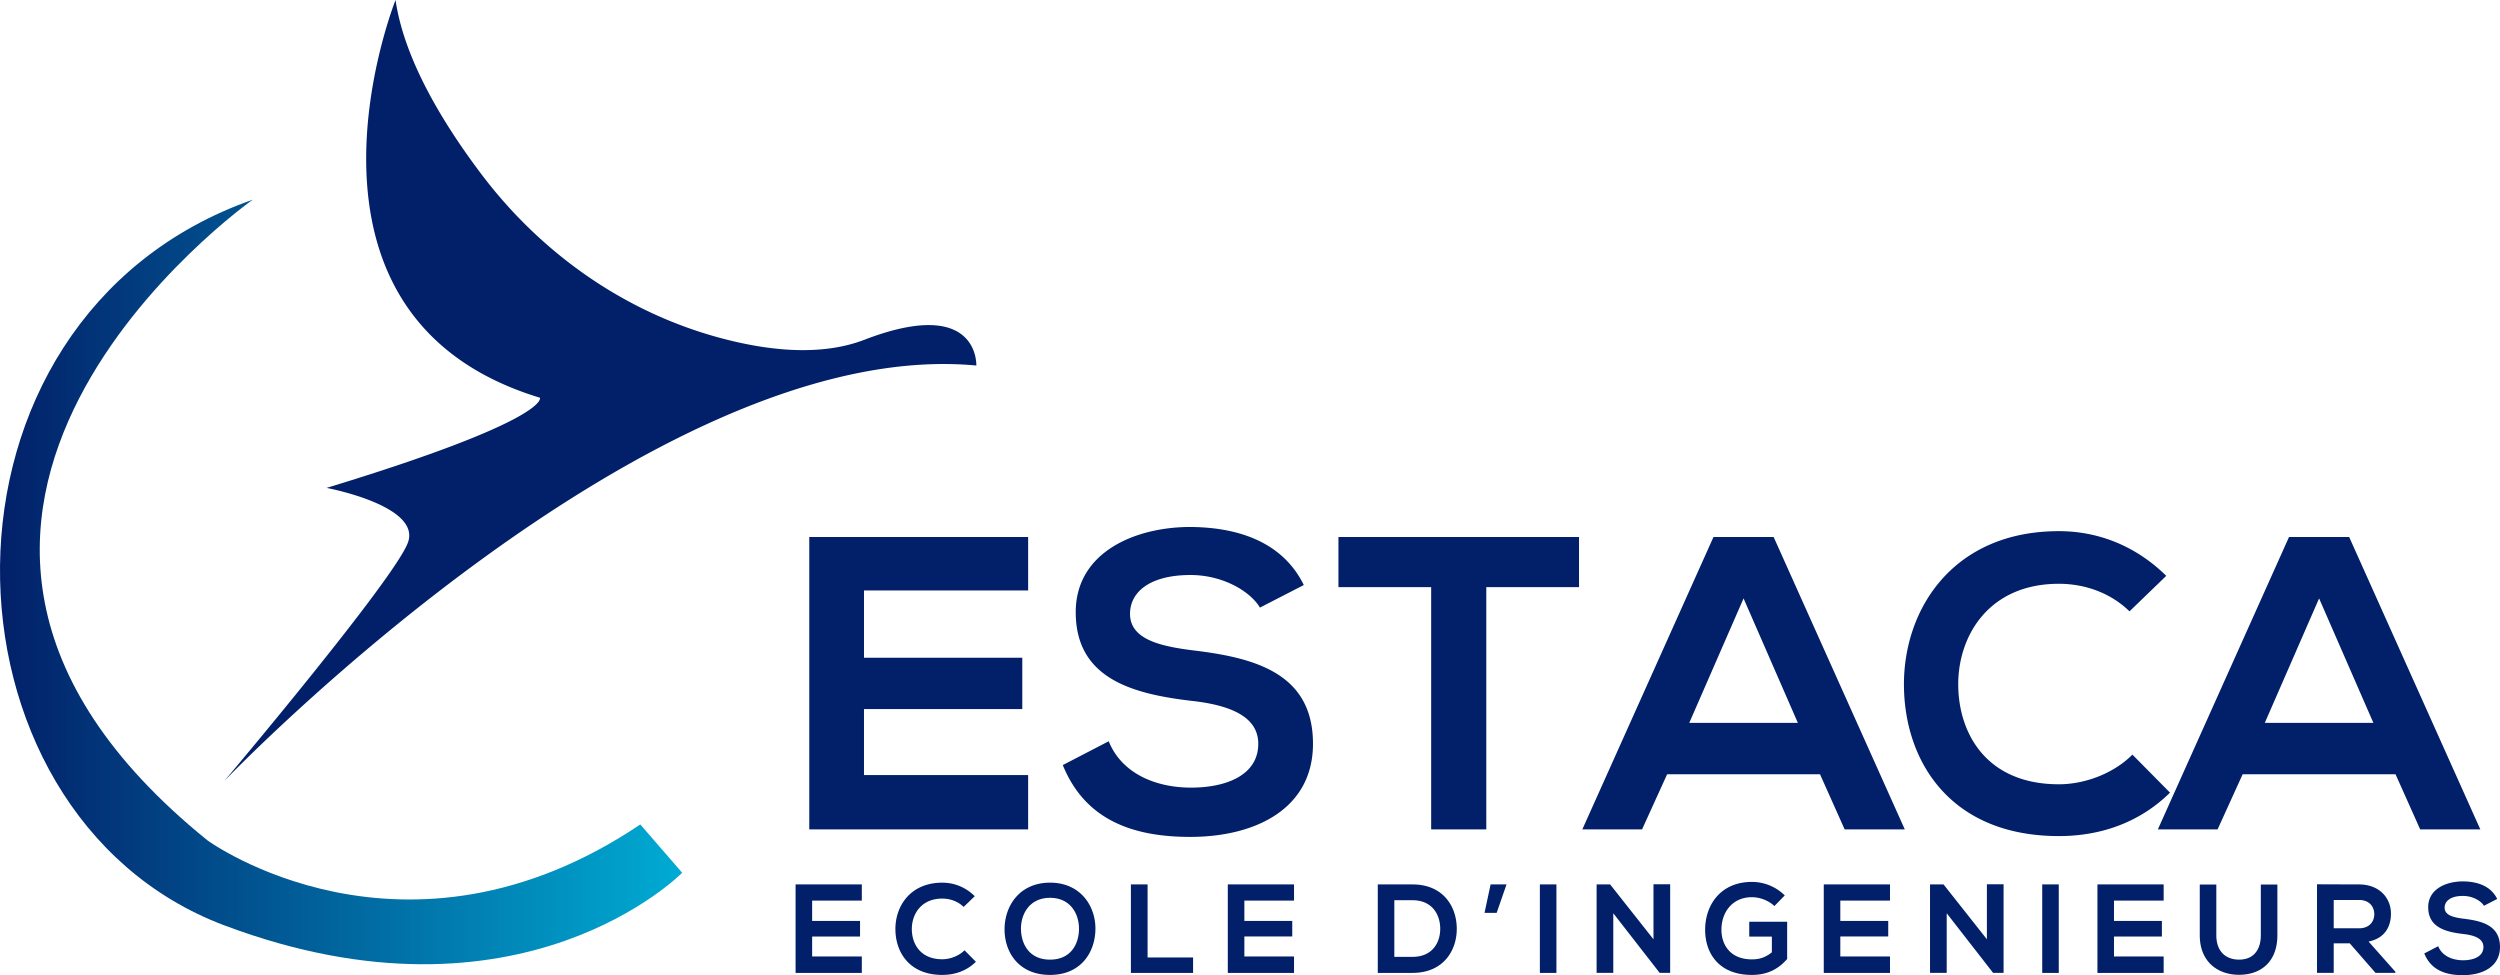 <svg xmlns="http://www.w3.org/2000/svg" viewBox="0 0 615.27 240"><linearGradient id="a" gradientUnits="userSpaceOnUse" y1="143.225" x2="167.889" y2="143.225"><stop offset="0" stop-color="#022069"/><stop offset="1" stop-color="#00abd3"/></linearGradient><path d="M157.585 202.904l10.304 11.89s-39.63 40.422-112.68 12.945-76.486-149.272 7-178.598c0 0-110.17 77.674-11.095 157.726 0 0 48.348 35.139 106.471-3.963z" fill="url(#a)"/><path d="M240.28 89.96s.792-17.24-27.543-6.341c-10.626 4.087-23.564 2.768-35.587-.477-23.539-6.354-44.01-20.844-58.698-40.304C108.983 30.293 99.466 14.574 97.348 0c0 0-31.043 77.674 35.535 97.885 0 0 2.774 5.35-52.51 22.193 0 0 23.382 4.36 20.013 13.474-3.368 9.115-45.177 58.652-45.177 58.652S160.227 82.43 240.279 89.96zm12.755 55.359V132.16h-53.867v71.959h53.867v-13.365h-40.4v-16.242h38.96V161.87h-38.96v-16.55h40.4zm41.112 14.802c-8.635-1.028-16.037-2.775-16.037-9.046 0-5.346 4.832-9.56 14.907-9.56 7.812 0 14.598 3.906 17.064 8.018l10.796-5.552c-5.45-11.102-17.066-14.288-28.272-14.288-13.26.102-27.859 6.167-27.859 20.971 0 16.14 13.57 20.046 28.27 21.794 9.561 1.027 16.654 3.803 16.654 10.588 0 7.813-8.019 10.793-16.551 10.793-8.737 0-17.064-3.494-20.252-11.41l-11.307 5.859c5.346 13.158 16.653 17.681 31.354 17.681 16.037 0 30.223-6.887 30.223-22.923 0-17.168-13.98-21.075-28.99-22.925zm35.253-15.626h22.821v59.625h13.57v-59.625h22.821v-12.334H329.4v12.334zm92.303-12.334l-32.28 71.959h14.7l6.171-13.57h37.624l6.065 13.57h14.802l-32.28-71.96h-14.802zm-5.963 45.744l13.366-30.634 13.363 30.634H415.74zm109.066 7.813c-4.728 4.73-11.821 7.299-18.094 7.299-17.784 0-24.672-12.438-24.775-24.363-.102-12.028 7.403-24.98 24.775-24.98 6.273 0 12.645 2.159 17.375 6.784l9.044-8.738c-7.4-7.298-16.65-11-26.419-11-26.007 0-38.24 19.12-38.137 37.934.102 18.71 11.409 37.111 38.137 37.111 10.385 0 19.945-3.393 27.345-10.692l-9.251-9.355zm53.342-53.557h-14.802l-32.28 71.959h14.7l6.17-13.57h37.624l6.065 13.57h14.803l-32.28-71.96zm-20.765 45.744l13.365-30.634 13.363 30.634h-26.728zM195.798 239.44H212.1v-4.044h-12.225v-4.915h11.789v-3.827h-11.789v-5.008H212.1v-3.981h-16.3v21.775zm36.107-3.36c-5.383 0-7.467-3.763-7.497-7.371-.031-3.64 2.24-7.56 7.497-7.56 1.896 0 3.825.654 5.255 2.053l2.739-2.644c-2.24-2.209-5.04-3.328-7.994-3.328-7.87 0-11.572 5.786-11.54 11.479.03 5.66 3.451 11.228 11.54 11.228 3.14 0 6.034-1.027 8.272-3.234l-2.798-2.832c-1.43 1.432-3.578 2.21-5.474 2.21zm26.52-18.85c-7.526 0-11.196 5.754-11.196 11.479 0 5.723 3.545 11.228 11.197 11.228 7.653 0 11.105-5.63 11.167-11.26.062-5.693-3.67-11.447-11.167-11.447zm0 18.943c-5.131 0-7.06-3.825-7.153-7.402-.093-3.67 2.022-7.809 7.154-7.809 5.133 0 7.186 4.107 7.124 7.778-.062 3.577-1.991 7.433-7.124 7.433zm24.005-18.508h-4.106v21.775h15.304v-3.795H282.43v-17.98zm19.742 21.775h16.299v-4.044h-12.223v-4.915h11.786v-3.827h-11.786v-5.008h12.223v-3.981h-16.3v21.775zm45.464-21.775h-8.555v21.775h8.555c7.62 0 10.979-5.569 10.886-11.074-.093-5.382-3.421-10.701-10.886-10.701zm0 17.824h-4.48v-13.935h4.48c4.728 0 6.718 3.39 6.811 6.782.093 3.545-1.867 7.153-6.811 7.153zm17.719-10.825h2.984l2.428-7h-3.92l-1.492 7zm13.62 14.776h4.074v-21.775h-4.075v21.775zm27.96-8.275l-10.669-13.5h-3.328v21.775h4.105v-14.682l11.446 14.713v-.031h2.551v-21.806h-4.105v13.531zm23.567-.653h5.57v3.858c-1.712 1.368-3.204 1.741-4.916 1.741-5.412 0-7.496-3.701-7.496-7.279 0-4.478 2.83-8.025 7.496-8.025 1.898 0 4.074.778 5.539 2.177l2.55-2.612a11.504 11.504 0 0 0-8.09-3.328c-7.68 0-11.507 5.661-11.507 11.788 0 5.724 3.328 11.105 11.508 11.105 3.826 0 6.532-1.462 8.678-3.919v-9.176h-9.332v3.67zm18.342 8.928h16.3v-4.044h-12.226v-4.915h11.79v-3.827h-11.79v-5.008h12.226v-3.981h-16.3v21.775zm40.15-8.275l-10.67-13.5h-3.328v21.775h4.106v-14.682l11.446 14.713v-.031h2.55v-21.806h-4.105v13.531zm13.613 8.275h4.074v-21.775h-4.074v21.775zm13.589 0h16.3v-4.044H520.27v-4.915h11.79v-3.827h-11.79v-5.008h12.226v-3.981h-16.3v21.775zm40.211-9.27c0 3.732-1.928 6.003-5.319 6.003s-5.631-2.083-5.631-6.003v-12.474h-4.075v12.474c0 6.564 4.45 9.736 9.675 9.736 5.474 0 9.425-3.298 9.425-9.736v-12.474h-4.075v12.474zm32.03-5.288c0-3.763-2.707-7.186-7.84-7.217-3.452 0-6.904-.031-10.36-.031v21.806h4.11v-7.28h3.947l6.347 7.28h4.882v-.28l-6.595-7.434c4.14-.84 5.508-3.858 5.508-6.844zm-14.09 3.577v-6.967h6.25c2.582 0 3.734 1.741 3.734 3.483 0 1.743-1.12 3.484-3.734 3.484h-6.25zm32.149-2.333c-2.613-.31-4.852-.84-4.852-2.736 0-1.618 1.462-2.894 4.511-2.894 2.362 0 4.415 1.181 5.164 2.426l3.264-1.68c-1.647-3.359-5.161-4.323-8.552-4.323-4.012.03-8.43 1.867-8.43 6.345 0 4.884 4.105 6.067 8.554 6.595 2.892.31 5.037 1.152 5.037 3.204 0 2.364-2.424 3.267-5.006 3.267-2.644 0-5.164-1.06-6.127-3.454l-3.424 1.774c1.619 3.982 5.04 5.35 9.49 5.35 4.85 0 9.145-2.085 9.145-6.937 0-5.195-4.232-6.376-8.774-6.937z" fill="#022069"/></svg>